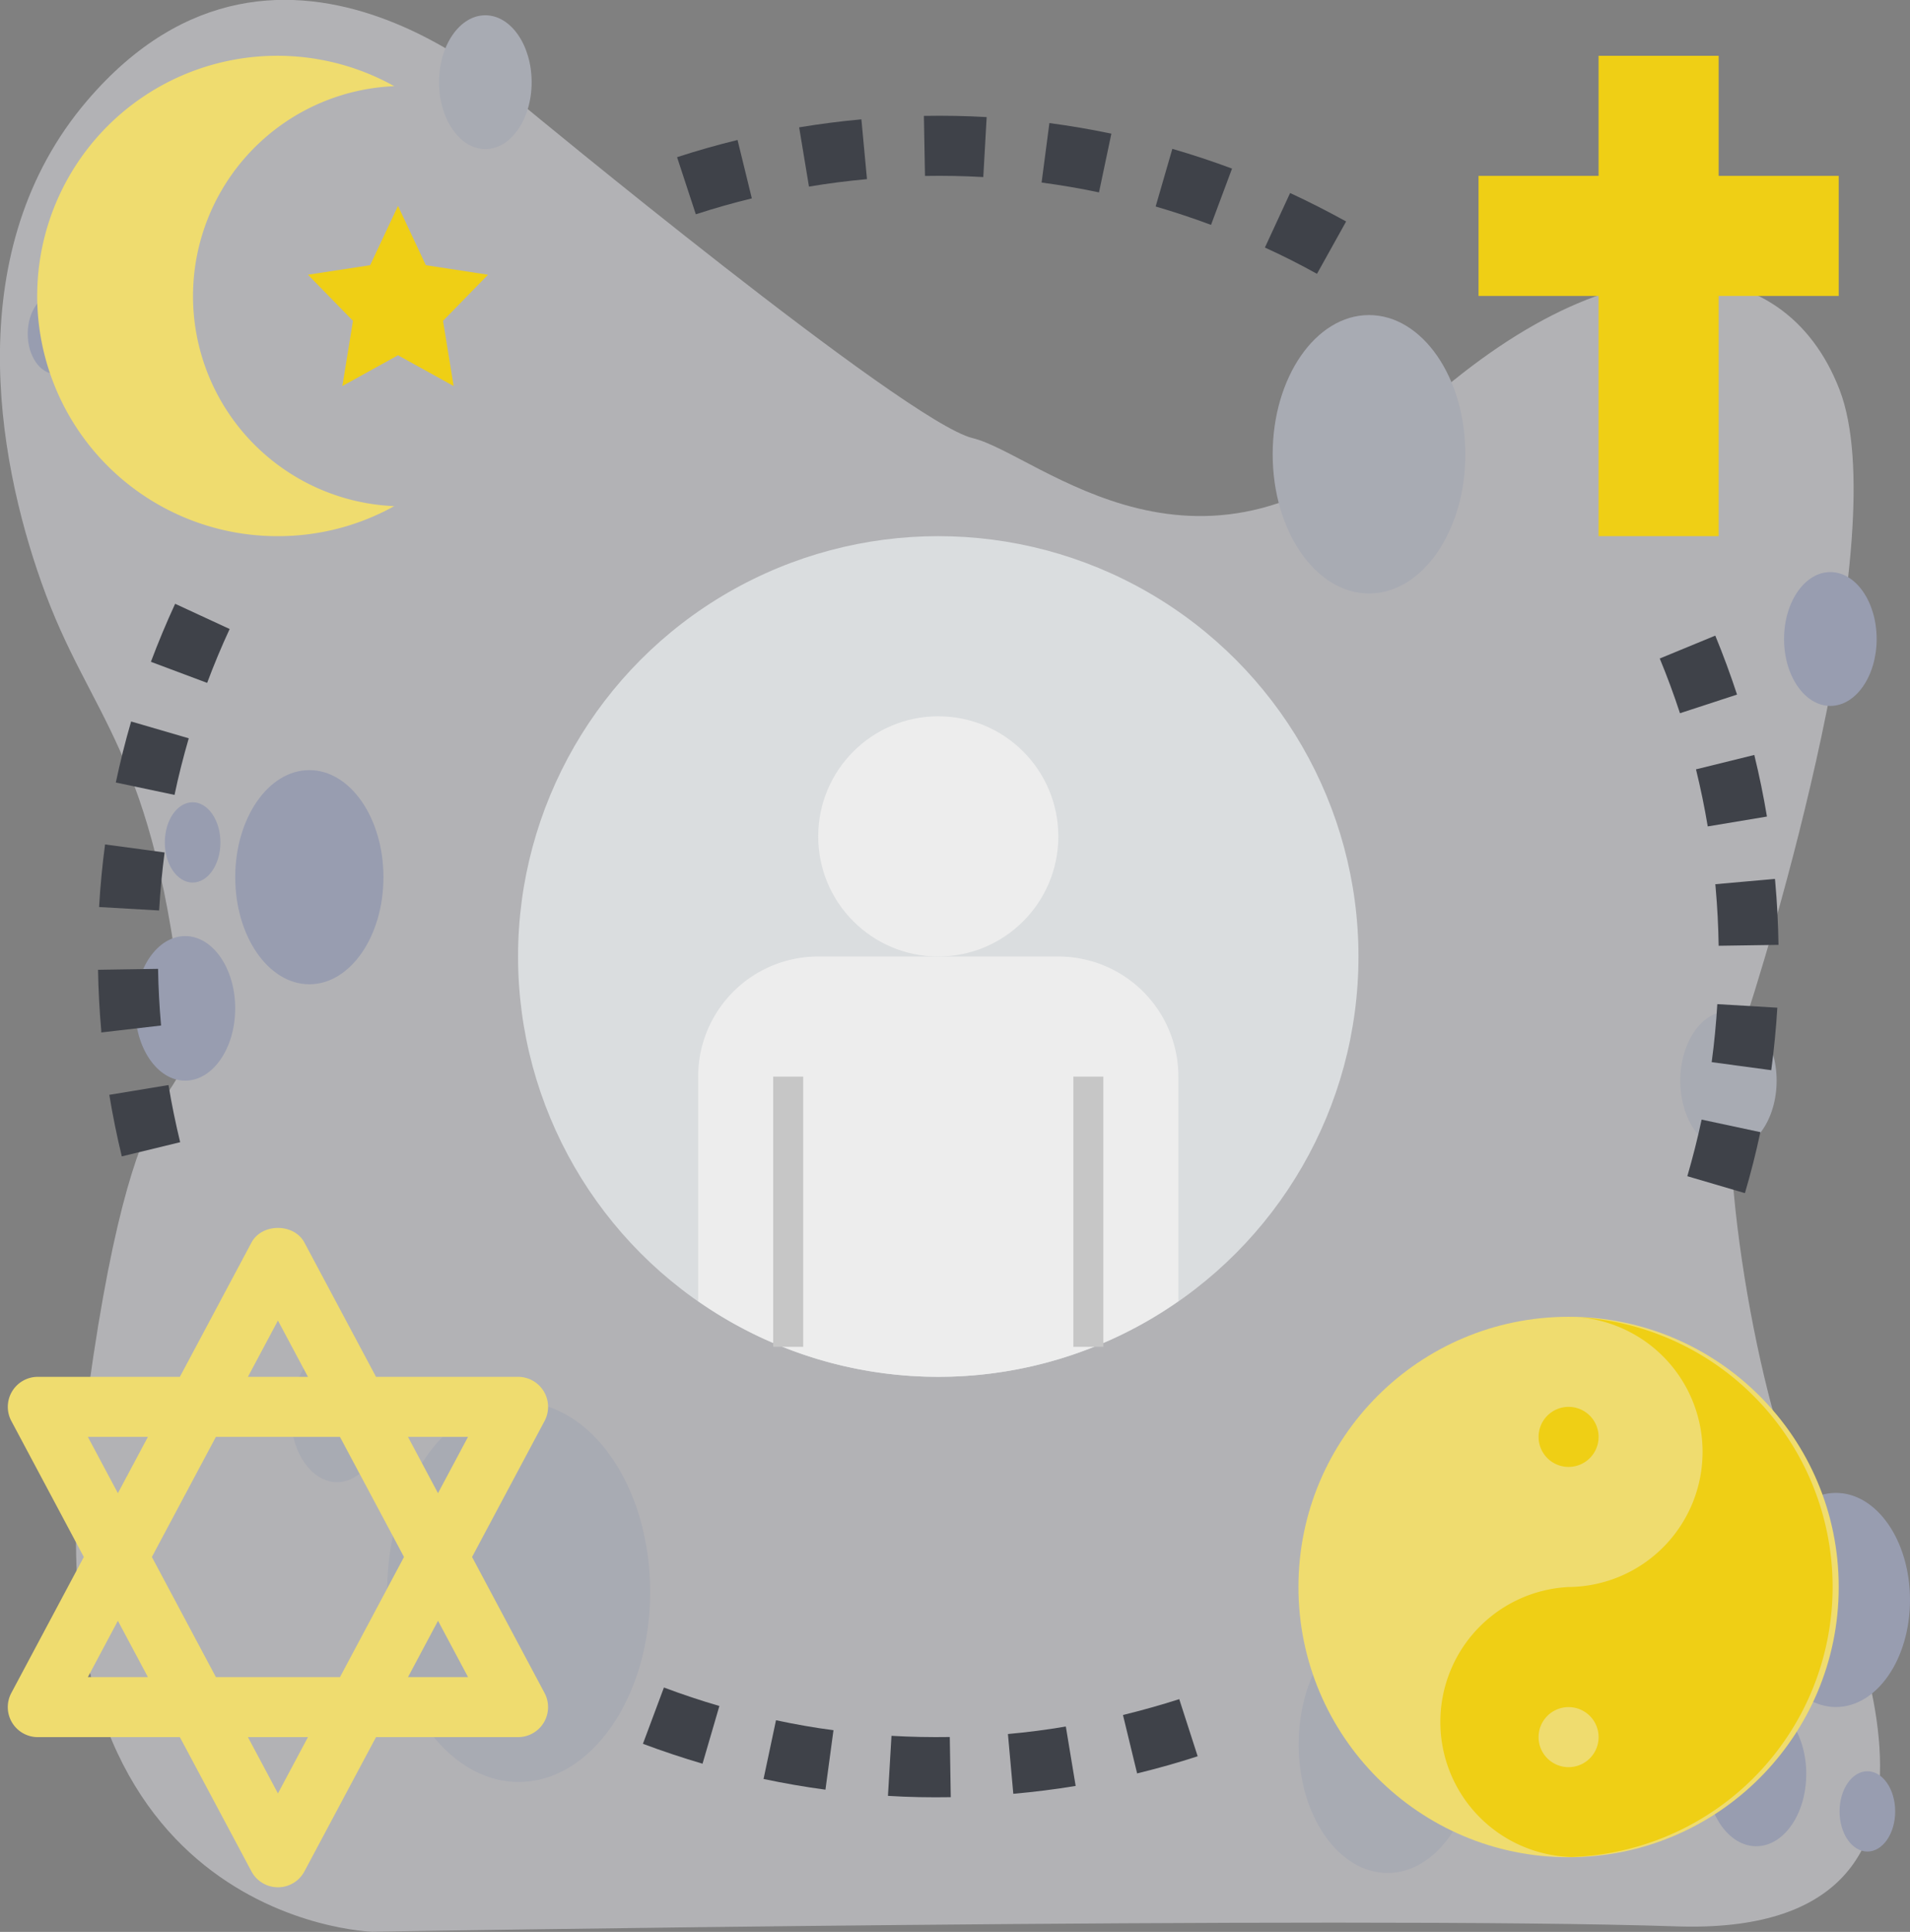 <svg id="Layer_1" data-name="Layer 1" xmlns="http://www.w3.org/2000/svg" viewBox="0 0 509.08 514.75"><rect x="0" y="0" width="509.08" height="514.75" fill="#808080" stroke="none"/><defs><style>.cls-1{opacity:0.42;}.cls-2{fill:#f8f8ff;}.cls-3{fill:#bac5f4;}.cls-4{fill:#e1e6fb;}.cls-5{fill:#efdc6f;}.cls-6{fill:#efcf15;}.cls-7{fill:#3f4249;}.cls-8{fill:#dadddf;}.cls-9{fill:#ededed;}.cls-10{fill:#c6c6c6;}</style></defs><g id="Layer_1-2" data-name="Layer 1" class="cls-1"><path class="cls-2" d="M54.79,273.39c-7.64-73.48-24.69-79.88-37.81-117C5,122.69-4.59,67.5,29.11,28c52.34-61.34,116.53,1.43,116.53,1.43s101.73,84.16,119.5,88.44,61.23,47.07,115.55-4.28,100.73-47.08,115.55-8.56-18.77,149.78-26.67,172.6,3.95,94.15,16.79,122.68,53.33,117-33.58,114.11-347.63,1.43-347.63,1.43-93.59-2.53-77-134.09C42,272,57.75,301.92,54.79,273.39Z" transform="translate(-5.92 -1.14)"/><ellipse class="cls-3" cx="82.45" cy="233.73" rx="19.75" ry="28.53"/><ellipse class="cls-3" cx="49.36" cy="268.68" rx="13.33" ry="19.26"/><ellipse class="cls-3" cx="51.34" cy="224.46" rx="7.41" ry="10.7"/><ellipse class="cls-3" cx="489.33" cy="426.31" rx="19.75" ry="28.53"/><ellipse class="cls-3" cx="14.8" cy="88.95" rx="7.41" ry="10.7"/><ellipse class="cls-4" cx="138.24" cy="424.17" rx="35.06" ry="50.64"/><ellipse class="cls-4" cx="369.83" cy="464.82" rx="23.7" ry="34.24"/><ellipse class="cls-4" cx="460.69" cy="287.94" rx="12.84" ry="18.54"/><ellipse class="cls-4" cx="364.89" cy="121.04" rx="25.68" ry="37.09"/><ellipse class="cls-4" cx="129.36" cy="21.9" rx="12.34" ry="17.83"/><ellipse class="cls-4" cx="89.85" cy="377.09" rx="12.34" ry="17.83"/><ellipse class="cls-3" cx="487.85" cy="170.26" rx="12.34" ry="17.83"/><ellipse class="cls-3" cx="468.1" cy="472.67" rx="13.33" ry="19.26"/><ellipse class="cls-3" cx="497.72" cy="482.65" rx="7.41" ry="10.7"/></g><circle class="cls-5" cx="418.08" cy="422.86" r="72"/><path class="cls-6" d="M424,352c-.28,0-.55,0-.82,0A36,36,0,0,1,424.24,424l-.24,0a36,36,0,0,0,.82,71.94A72,72,0,0,0,424,352Z" transform="translate(-5.92 -1.14)"/><path class="cls-6" d="M464,48V16H432V48H400V80h32v64h32V80h32V48Z" transform="translate(-5.92 -1.14)"/><path class="cls-5" d="M80,144A63.72,63.72,0,0,0,111,136a56,56,0,0,1,0-111.9A64,64,0,1,0,80,144Z" transform="translate(-5.92 -1.14)"/><path class="cls-6" d="M88,74.34l12,12.29L97.17,104,112,95.8l14.83,8.2L124,86.63l12-12.29L119.42,71.8,112,56l-7.42,15.8Z" transform="translate(-5.92 -1.14)"/><path class="cls-5" d="M131.74,416l19.32-36.23A8,8,0,0,0,144,368H106.14L87.06,332.23c-2.78-5.21-11.34-5.21-14.12,0L53.86,368H16a8,8,0,0,0-7.06,11.76L28.26,416,8.94,452.23A8,8,0,0,0,16,464H53.86l19.08,35.77a8,8,0,0,0,14.12,0L106.14,464H144a8,8,0,0,0,7.06-11.76Zm-1.08-32-8,15-8-15ZM113.6,416,96.54,448H63.46L46.4,416l17.06-32H96.53ZM80,353l8,15H72ZM29.34,384h16l-8,15Zm0,64,8-15,8,15ZM80,479l-8-15H88Zm34.67-31,8-15,8,15Z" transform="translate(-5.92 -1.14)"/><path class="cls-6" d="M424,392a8,8,0,1,1,8-8A8,8,0,0,1,424,392Z" transform="translate(-5.92 -1.14)"/><path class="cls-5" d="M424,472a8,8,0,1,1,8-8A8,8,0,0,1,424,472Z" transform="translate(-5.92 -1.14)"/><path class="cls-7" d="M276,479.1l-1.43-15.93c5.18-.47,10.38-1.13,15.43-2L292.62,477C287.19,477.9,281.61,478.6,276,479.1Z" transform="translate(-5.92 -1.14)"/><path class="cls-7" d="M259.33,480c-5.53.09-11.15,0-16.74-.35l.94-16c5.17.3,10.41.4,15.54.32Z" transform="translate(-5.92 -1.14)"/><path class="cls-7" d="M309,473.66l-3.77-15.56c5-1.22,10.05-2.64,15-4.22l4.91,15.22c-5.28,1.72-10.71,3.24-16.11,4.56Z" transform="translate(-5.92 -1.14)"/><path class="cls-7" d="M225.93,478c-5.55-.74-11.1-1.71-16.5-2.85l3.32-15.65c5,1.06,10.18,2,15.32,2.65Z" transform="translate(-5.92 -1.14)"/><path class="cls-7" d="M193.17,471.08c-5.24-1.54-10.59-3.32-15.89-5.3l5.6-15c4.94,1.85,9.91,3.51,14.78,4.92Z" transform="translate(-5.92 -1.14)"/><path class="cls-7" d="M471,319.05l-15.35-4.51c1.45-5,2.73-10,3.81-15.08l15.66,3.34c-1.16,5.43-2.54,10.9-4.12,16.25Z" transform="translate(-5.92 -1.14)"/><path class="cls-7" d="M478,286.29l-15.86-2.14c.7-5.17,1.2-10.38,1.5-15.46l16,.95c-.33,5.47-.87,11.07-1.62,16.65Z" transform="translate(-5.92 -1.14)"/><path class="cls-7" d="M38.38,309.26c-1.31-5.44-2.44-11-3.33-16.4l15.78-2.61c.83,5.06,1.89,10.18,3.11,15.23Z" transform="translate(-5.92 -1.14)"/><path class="cls-7" d="M480,252.9l-16,.24c-.08-5.18-.35-10.41-.81-15.53l-.08-.87L479,235.32l.07.66c.51,5.72.8,11.35.88,16.92Z" transform="translate(-5.92 -1.14)"/><path class="cls-7" d="M32.91,276.24l0-.43c-.48-5.43-.77-10.91-.86-16.27l16-.25c.08,5,.35,10,.8,15.1Z" transform="translate(-5.92 -1.14)"/><path class="cls-7" d="M461.09,221.34c-.84-5.09-1.91-10.21-3.13-15.21l15.54-3.83c1.32,5.4,2.46,10.92,3.37,16.41Z" transform="translate(-5.92 -1.14)"/><path class="cls-7" d="M48.33,243.74l-16-.92c.32-5.6.86-11.2,1.59-16.68l15.87,2.14C49.13,233.35,48.63,238.55,48.33,243.74Z" transform="translate(-5.92 -1.14)"/><path class="cls-7" d="M453.69,191.18c-1.59-4.87-3.4-9.77-5.39-14.58l14.8-6.1c2.13,5.18,4.08,10.47,5.8,15.71Z" transform="translate(-5.92 -1.14)"/><path class="cls-7" d="M52.44,212.94l-15.65-3.3c1.15-5.42,2.51-10.9,4.08-16.26l15.36,4.48c-1.45,5-2.73,10-3.79,15.08Z" transform="translate(-5.92 -1.14)"/><path class="cls-7" d="M61.14,183.1l-15-5.62c1.94-5.16,4.11-10.36,6.46-15.46l14.53,6.72c-2.2,4.74-4.21,9.57-6,14.36Z" transform="translate(-5.92 -1.14)"/><path class="cls-7" d="M356.94,74.1c-4.54-2.52-9.21-4.89-13.88-7l6.72-14.53c5,2.31,10,4.87,14.93,7.58Z" transform="translate(-5.92 -1.14)"/><path class="cls-7" d="M328.7,61.06c-4.84-1.81-9.81-3.45-14.76-4.9l4.45-15.36c5.35,1.55,10.7,3.32,15.91,5.26Z" transform="translate(-5.92 -1.14)"/><path class="cls-7" d="M298.84,52.4c-5-1.06-10.2-1.94-15.3-2.62l2.08-15.85c5.51.73,11.07,1.68,16.52,2.82Z" transform="translate(-5.92 -1.14)"/><path class="cls-7" d="M191.38,58.24l-5-15.22c5.35-1.74,10.77-3.28,16.12-4.58L206.31,54C201.37,55.2,196.34,56.62,191.38,58.24Z" transform="translate(-5.92 -1.14)"/><path class="cls-7" d="M268,48.32c-5.12-.29-10.34-.39-15.54-.3l-.29-16c5.6-.1,11.23,0,16.73.32Z" transform="translate(-5.92 -1.14)"/><path class="cls-7" d="M221.54,50.86l-2.62-15.79c5.51-.91,11.1-1.63,16.59-2.13L237,48.87C231.86,49.34,226.67,50,221.54,50.86Z" transform="translate(-5.92 -1.14)"/><circle class="cls-8" cx="250.08" cy="254.86" r="112"/><path class="cls-9" d="M288,256H224a32,32,0,0,0-32,32v59.84a111.67,111.67,0,0,0,128,0V288A32,32,0,0,0,288,256Z" transform="translate(-5.92 -1.14)"/><circle class="cls-9" cx="250.08" cy="222.86" r="32"/><path class="cls-10" d="M212,288h8v72h-8Z" transform="translate(-5.92 -1.14)"/><path class="cls-10" d="M292,288h8v72h-8Z" transform="translate(-5.92 -1.14)"/></svg>